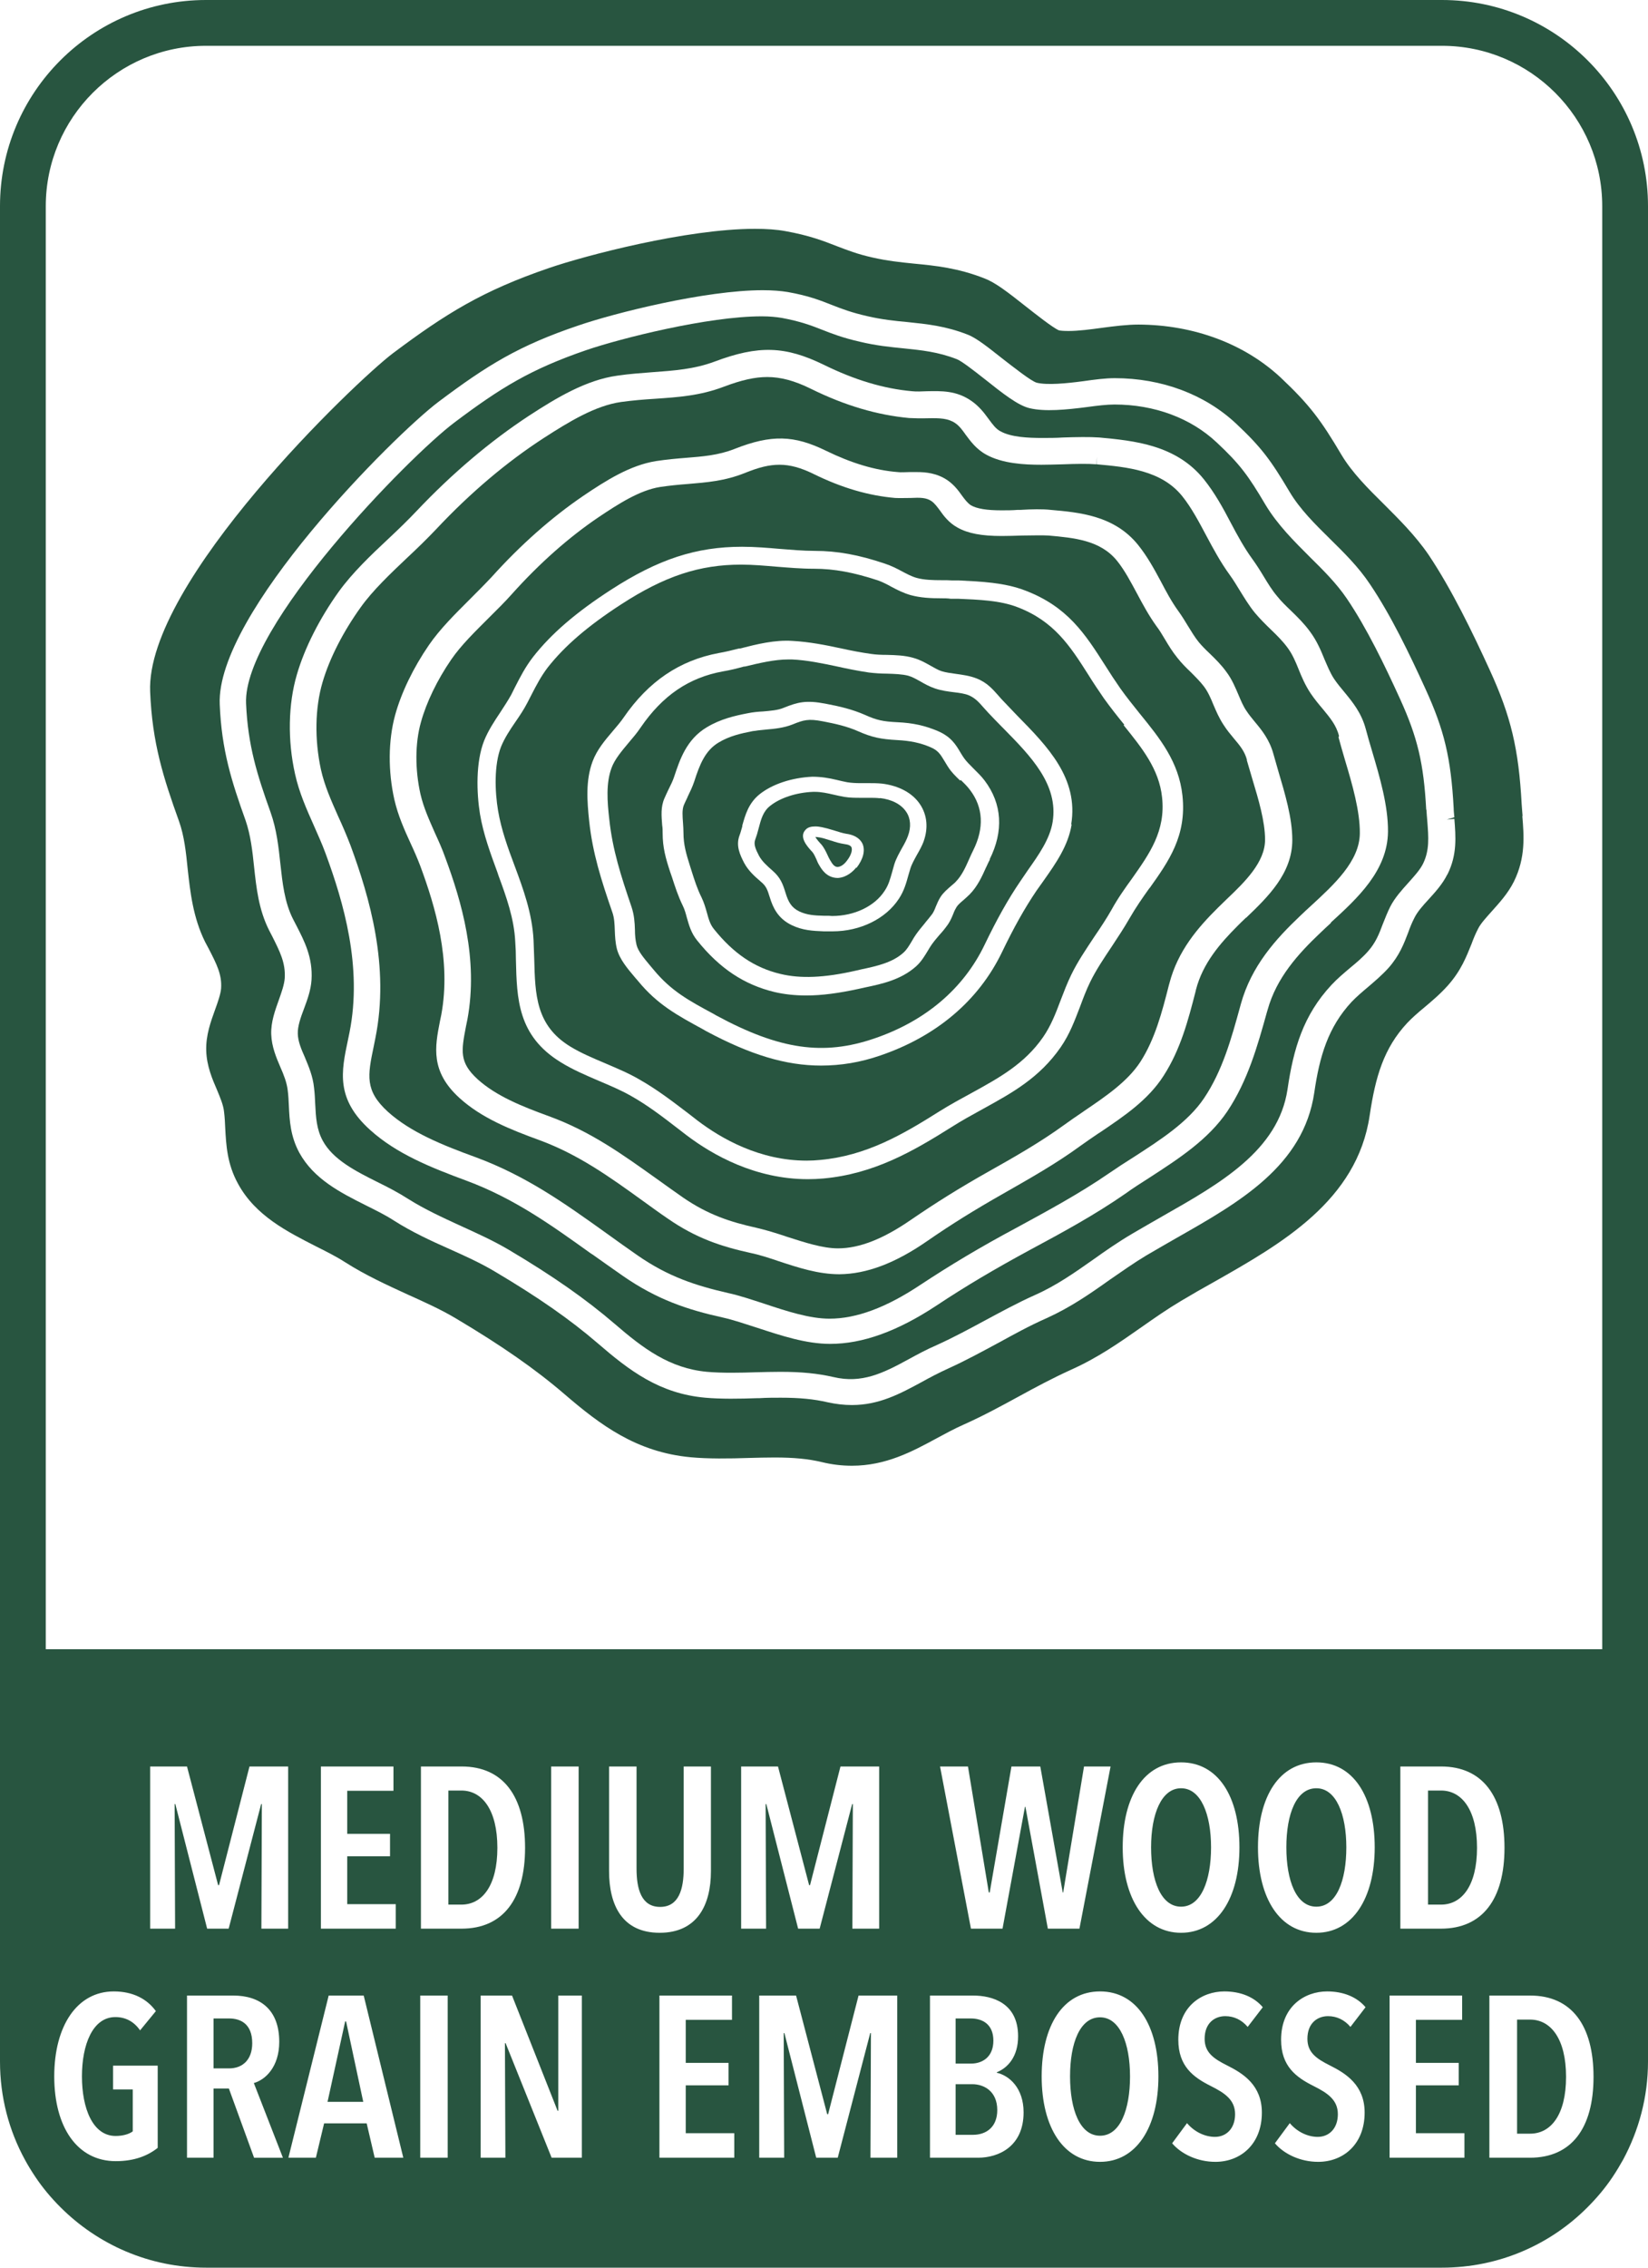 <?xml version="1.0" encoding="UTF-8"?>
<svg id="Layer_1" data-name="Layer 1" xmlns="http://www.w3.org/2000/svg" viewBox="0 0 72 99">
  <defs>
    <style>
      .cls-1 {
        fill: #285540;
      }
    </style>
  </defs>
  <g>
    <path class="cls-1" d="M38.45,34.85c-.16-.02-.33-.02-.47-.02h-.4c-.21,0-.45,0-.69-.04-.16-.03-.32-.06-.48-.1-.26-.06-.53-.12-.81-.12h-.08c-.73.03-1.43.26-1.87.61-.31.24-.4.58-.51,1-.04.16-.09.33-.15.49-.07.2.03.42.17.69.13.24.34.43.58.64.36.31.46.59.58.98.12.39.25.64.6.81.34.16.67.18,1.08.19h.21s.1.01.14.01c.97,0,1.86-.42,2.3-1.1.18-.27.24-.52.33-.83.03-.11.06-.21.09-.32.08-.26.22-.5.34-.72.11-.19.2-.36.26-.53.14-.38.12-.76-.08-1.05-.22-.33-.63-.54-1.15-.6ZM37.41,37.87c-.13.16-.4.43-.8.46h0c-.5,0-.72-.39-.82-.56-.05-.08-.09-.17-.12-.25-.07-.15-.12-.27-.21-.36l-.03-.03c-.16-.18-.54-.6-.23-.91.09-.1.23-.14.42-.14.2,0,.4.06.53.09.13.04.24.07.34.1.16.05.31.1.48.13.45.06.63.27.71.43.13.29.04.67-.26,1.06Z"/>
    <path class="cls-1" d="M41.95,34.08c-.2-.19-.38-.37-.51-.57-.07-.1-.12-.2-.18-.29-.18-.3-.28-.46-.61-.6-.44-.19-.88-.28-1.45-.31-.73-.04-1.11-.12-1.72-.39-.48-.21-.96-.32-1.54-.43-.62-.12-.83-.06-1.32.14-.38.15-.79.19-1.15.22-.21.02-.41.04-.59.07-.51.1-1.01.21-1.49.5-.58.35-.82.95-1.06,1.7-.08.24-.19.46-.29.67l-.02.05c-.05.11-.1.2-.14.3-.09.21-.06.51-.04.79.01.15.02.29.02.43,0,.52.12.92.29,1.46l.06.19c.13.41.25.79.44,1.17.11.23.17.44.23.65.08.29.14.52.31.73.85,1.06,1.77,1.69,2.91,1.96.87.21,1.91.17,3.27-.14l.26-.06c.66-.14,1.35-.29,1.83-.72.15-.13.25-.3.37-.5.06-.11.13-.22.2-.32.12-.17.25-.32.38-.48l.03-.04c.1-.12.2-.24.29-.36.06-.09.11-.2.15-.31.06-.14.12-.29.21-.43.12-.19.3-.34.46-.48.09-.08.16-.13.22-.2.25-.26.41-.61.56-.95.07-.16.13-.29.19-.41.48-.96.44-1.87-.14-2.63-.11-.15-.26-.3-.41-.44ZM40.36,36.72c-.08.21-.19.41-.3.6-.12.22-.23.41-.29.61-.03.09-.05.18-.08.27-.1.36-.19.69-.42,1.04-.57.87-1.68,1.42-2.9,1.42-.06,0-.12,0-.19,0h-.19c-.48-.02-.92-.04-1.4-.27-.6-.29-.82-.76-.96-1.22-.1-.32-.15-.48-.38-.67-.29-.25-.55-.48-.74-.83-.18-.35-.37-.75-.2-1.2.05-.13.08-.26.12-.39v-.04c.13-.46.27-.97.75-1.36.56-.45,1.42-.73,2.31-.77.4,0,.74.06,1.07.14.16.04.3.07.45.1.18.03.39.04.56.04h.4c.15,0,.35,0,.56.02.74.09,1.34.41,1.67.91.31.47.36,1.04.15,1.62Z"/>
    <path class="cls-1" d="M43.73,31.69c-.19-.19-.37-.38-.55-.57l-.2-.22c-.21-.24-.37-.42-.64-.54-.19-.08-.42-.11-.67-.14-.25-.03-.54-.07-.81-.16-.24-.08-.46-.2-.63-.3-.2-.11-.37-.21-.55-.26-.27-.07-.61-.08-.93-.09-.26,0-.53-.02-.79-.05-.47-.07-.97-.17-1.37-.26-.66-.14-1.33-.28-1.99-.31-.05,0-.1,0-.16,0-.61,0-1.27.16-1.9.31h-.04c-.32.09-.61.16-.91.21-1.49.27-2.64,1.05-3.6,2.45-.16.24-.35.46-.52.66-.3.36-.61.72-.75,1.1-.25.67-.19,1.48-.1,2.25.14,1.33.51,2.47.97,3.82.12.36.14.68.15,1,0,.23.02.45.07.66.07.29.35.61.59.9l.16.19c.76.92,1.53,1.34,2.61,1.92l.12.07c2.79,1.51,4.7,1.76,6.9,1.01,2.24-.76,3.91-2.18,4.83-4.1.53-1.1,1.02-1.98,1.56-2.77.1-.15.21-.31.32-.47.48-.68.97-1.37,1.09-2.12.26-1.63-.96-2.87-2.14-4.07l-.11-.11ZM43.26,37.5c-.06.11-.11.22-.16.33l-.02.04c-.18.4-.37.82-.71,1.17-.08.08-.17.16-.26.24-.14.12-.26.22-.32.32-.05.08-.1.18-.14.29-.06.15-.13.31-.23.46-.12.17-.24.32-.38.47-.12.14-.23.27-.33.41-.06.09-.12.18-.17.27-.13.21-.28.48-.53.7-.65.57-1.45.75-2.22.91l-.27.06c-.87.19-1.62.29-2.29.29-.5,0-.96-.05-1.39-.15-1.33-.32-2.4-1.03-3.38-2.25-.27-.33-.36-.68-.45-.99-.05-.19-.1-.37-.18-.53-.21-.43-.34-.84-.48-1.27l-.07-.2c-.2-.61-.33-1.07-.33-1.7,0-.11,0-.22-.02-.34-.03-.4-.07-.8.1-1.18.05-.12.11-.24.17-.37.1-.2.2-.4.26-.59l.16.05-.16-.05c.24-.72.53-1.61,1.42-2.14.6-.36,1.21-.5,1.78-.61.24-.05.47-.07.68-.08.32-.03.64-.05.9-.16.62-.25.98-.34,1.82-.18.64.12,1.18.25,1.73.49.51.23.79.29,1.41.32.69.03,1.21.15,1.76.38.59.25.8.6,1,.94.05.08.1.17.16.25.09.13.24.28.4.44.18.18.35.34.5.54.76,1.01.84,2.2.21,3.45Z"/>
    <polygon class="cls-1" points="63.2 35.78 63.2 35.78 63.2 35.78 63.2 35.78"/>
    <path class="cls-1" d="M36.31,36.7c-.1-.03-.19-.06-.29-.09-.1-.03-.28-.07-.4-.07h0s.08.13.22.28l.03.03c.13.15.21.32.28.47.03.07.07.15.11.22.13.23.21.3.33.31.19-.01.34-.18.4-.26.23-.29.25-.51.21-.6-.03-.07-.13-.12-.3-.14-.21-.03-.41-.09-.58-.15Z"/>
    <path class="cls-1" d="M49.12,31.64c-.31-.38-.61-.76-.89-1.15-.24-.35-.47-.69-.68-1.03-.8-1.26-1.5-2.34-3.09-2.95-.77-.3-1.7-.33-2.61-.37h-.32c-.13-.02-.27-.02-.41-.02-.45,0-.9-.02-1.34-.14-.31-.09-.59-.23-.83-.36-.18-.1-.39-.21-.59-.28-1.06-.35-1.92-.51-2.79-.51-.58,0-1.12-.05-1.65-.09-.48-.04-1.01-.09-1.54-.09-1.82,0-3.34.5-5.25,1.74-1.45.94-2.46,1.81-3.2,2.75-.29.38-.5.78-.72,1.21l-.17.33c-.15.29-.33.56-.51.82-.25.36-.49.73-.64,1.1-.31.79-.27,1.96-.13,2.79.14.83.43,1.63.72,2.4.38,1.02.77,2.08.83,3.25.01.28.02.56.03.83.04,1.55.07,2.89,1.56,3.81.47.29,1.02.52,1.54.74.51.22,1.02.43,1.5.71.79.45,1.45.96,2.16,1.5l.36.28c1.05.8,2.73,1.76,4.78,1.76.2,0,.4-.01.59-.03,2.01-.18,3.61-1.11,5.21-2.12.48-.3.96-.56,1.42-.81,1.18-.65,2.3-1.26,3.11-2.43.34-.49.55-1.03.76-1.59.15-.39.29-.76.47-1.13.28-.58.65-1.12,1-1.65.3-.44.55-.82.76-1.19.28-.51.61-.97.9-1.37.76-1.08,1.47-2.07,1.31-3.54-.13-1.24-.89-2.17-1.68-3.15ZM46.82,35.99c-.15.93-.69,1.7-1.22,2.45-.11.15-.21.3-.32.45-.52.77-.99,1.61-1.5,2.67h0c-1.02,2.12-2.86,3.68-5.32,4.52-.87.3-1.72.44-2.59.44-1.54,0-3.09-.47-5.03-1.51l-.12-.07c-1.12-.61-2-1.08-2.85-2.12l-.13-.15c-.33-.39-.67-.79-.79-1.25-.07-.29-.08-.55-.09-.8-.01-.28-.02-.55-.11-.8-.48-1.39-.86-2.57-1.01-3.98-.09-.86-.16-1.77.15-2.6.19-.51.54-.92.88-1.32.18-.21.35-.41.48-.6,1.08-1.57,2.44-2.49,4.15-2.81.29-.05.58-.12.89-.2h.05c.74-.19,1.51-.38,2.28-.33.73.04,1.45.18,2.14.33.41.09.87.18,1.31.24.2.03.43.04.68.04.38.01.77.02,1.15.13.29.08.52.21.75.34.18.1.33.19.48.24.19.06.42.09.64.12.28.04.6.08.9.2.46.18.71.48.96.76.07.08.12.14.18.2.21.22.42.44.63.66,1.33,1.35,2.69,2.74,2.36,4.75Z"/>
    <polygon class="cls-1" points="47.49 48.83 47.49 48.83 47.49 48.83 47.49 48.83"/>
    <polygon class="cls-1" points="26.07 54.5 26.07 54.5 26.07 54.5 26.07 54.5"/>
    <path class="cls-1" d="M58.5,32.13c-.12-.48-.4-.8-.71-1.18-.18-.21-.36-.43-.53-.68-.24-.36-.4-.74-.52-1.04-.14-.35-.28-.68-.5-.97-.2-.27-.45-.52-.7-.76s-.49-.48-.71-.74c-.27-.33-.47-.67-.67-.99-.14-.23-.28-.46-.44-.68-.4-.55-.71-1.13-1.01-1.69-.32-.6-.65-1.23-1.06-1.74-.91-1.13-2.41-1.27-3.74-1.39l.02-.33-.03.33c-.37-.03-.93-.02-1.44,0-.38.01-.67.02-.96.02-.75,0-1.7-.05-2.41-.44-.44-.24-.69-.59-.9-.87-.14-.2-.28-.39-.46-.51-.31-.21-.67-.22-1.18-.21-.35.01-.61,0-.83-.01-1.39-.13-2.8-.54-4.3-1.28-.71-.35-1.31-.51-1.9-.51-.54,0-1.12.13-1.89.42-1.05.4-2.01.46-3.02.53-.48.03-.97.07-1.48.14-1.12.16-2.27.86-3.37,1.57-1.62,1.05-3.21,2.39-4.71,3.99-.39.41-.82.83-1.25,1.23-.75.71-1.51,1.43-2.04,2.17-.76,1.06-1.36,2.22-1.67,3.28-.33,1.12-.35,2.5-.07,3.8.16.72.45,1.36.75,2.04.19.41.37.83.54,1.27.84,2.28,1.72,5.29,1.09,8.42l-.07.35c-.27,1.29-.4,1.94.62,2.87.99.89,2.37,1.45,3.83,1.98,2.22.82,3.91,2.03,5.7,3.31.47.34.92.66,1.38.98,1.34.93,2.55,1.32,3.95,1.64.51.11,1.03.29,1.59.47.99.33,1.98.65,2.84.65,1.17,0,2.47-.48,3.96-1.47,1.32-.87,2.62-1.65,4.21-2.5,1.36-.74,2.75-1.49,4.03-2.37.35-.24.73-.49,1.1-.72,1.16-.75,2.36-1.52,3.06-2.56.81-1.2,1.2-2.62,1.58-4l.03-.11c.46-1.67,1.53-2.85,2.62-3.88.14-.14.29-.27.44-.41,1.01-.93,2.13-1.95,2.14-3.17.01-.96-.33-2.14-.64-3.17-.12-.41-.21-.72-.29-1.02ZM54.44,40.06c-.14.13-.25.24-.36.35-.77.77-1.53,1.64-1.83,2.8l-.02.09c-.32,1.24-.65,2.51-1.39,3.66-.68,1.07-1.75,1.78-2.77,2.47l-.08.05c-.28.19-.53.36-.78.54-1.08.79-2.24,1.44-3.36,2.08-1.27.72-2.3,1.36-3.34,2.08-1.4.97-2.65,1.44-3.84,1.45-.92,0-1.8-.29-2.65-.57-.41-.14-.84-.28-1.23-.36-1.27-.28-2.38-.64-3.63-1.51-.37-.25-.72-.51-1.07-.76-1.48-1.07-2.83-2.03-4.51-2.65-1.29-.47-2.54-.97-3.5-1.84-1.28-1.16-1.08-2.23-.86-3.35l.06-.29c.44-2.38-.26-4.72-.92-6.5-.13-.34-.27-.66-.42-.98-.27-.59-.55-1.21-.71-1.91-.28-1.24-.27-2.58.03-3.68.27-.99.8-2.08,1.48-3.07.49-.71,1.14-1.35,1.77-1.98.33-.33.67-.67.97-.99,1.27-1.41,2.62-2.6,4-3.54.99-.67,2.05-1.34,3.18-1.52.46-.07.9-.11,1.29-.14.74-.06,1.43-.11,2.14-.39,1.62-.64,2.61-.6,4,.08,1.11.54,2.13.85,3.13.93.15.02.35,0,.52,0h.32c.38,0,.87.04,1.34.36.3.21.48.46.63.67.14.19.25.33.39.42.26.15.69.22,1.33.22.24,0,.48,0,.71-.02h.13c.47-.03.96-.04,1.31,0,1.24.11,2.79.24,3.83,1.54.4.5.7,1.05.99,1.59.22.42.47.89.77,1.3.15.21.28.42.4.62.16.26.31.51.48.72.14.17.31.34.46.48.29.28.53.52.74.81.26.34.41.72.54,1.02.11.26.21.5.35.7.11.17.24.32.36.47.31.37.64.78.81,1.39.07.24.14.5.22.77.29.98.61,2.04.61,3,0,1.46-1.07,2.49-2.02,3.4Z"/>
    <path class="cls-1" d="M54.48,33.18c-.1-.38-.31-.63-.58-.95-.15-.18-.3-.36-.44-.58-.2-.3-.33-.61-.45-.89-.11-.27-.23-.55-.41-.79-.16-.21-.37-.42-.58-.63-.2-.19-.4-.39-.58-.62-.22-.27-.39-.55-.55-.82-.13-.22-.24-.4-.37-.57-.33-.46-.59-.94-.84-1.41-.27-.5-.54-1.02-.88-1.44-.73-.9-1.88-1-2.99-1.1-.31-.02-.76,0-1.16,0-.31.01-.6.02-.89.02-.87,0-1.47-.11-1.93-.37-.38-.21-.6-.51-.77-.75-.12-.16-.23-.31-.36-.4-.23-.16-.5-.16-.92-.14-.23,0-.47.01-.67,0-1.16-.1-2.33-.44-3.57-1.05-.55-.27-1.02-.4-1.48-.4s-.9.11-1.52.36c-.87.35-1.66.41-2.49.48-.41.03-.8.07-1.21.13-.89.14-1.81.73-2.69,1.32-1.3.88-2.58,2.01-3.79,3.36-.3.34-.66.69-.97,1-.63.63-1.25,1.23-1.68,1.86-.61.89-1.08,1.86-1.32,2.73-.26.92-.26,2.07-.02,3.14.14.6.38,1.12.63,1.69.16.35.32.7.45,1.07.71,1.91,1.46,4.44.97,7.08l-.06.29c-.21,1.09-.3,1.58.51,2.32.81.73,1.93,1.18,3.11,1.61,1.84.67,3.23,1.68,4.72,2.74.4.29.77.55,1.14.81,1.09.75,2.07,1.07,3.2,1.32.43.1.89.24,1.33.39.78.25,1.57.51,2.24.51.95,0,1.99-.42,3.18-1.24,1.08-.74,2.13-1.4,3.43-2.13,1.12-.63,2.24-1.27,3.26-2.01.26-.19.54-.38.82-.57l.07-.05c.93-.63,1.89-1.28,2.45-2.14.64-.99.95-2.18,1.24-3.32l.03-.11c.37-1.42,1.24-2.43,2.13-3.31.12-.12.25-.24.38-.37.79-.75,1.67-1.61,1.67-2.59,0-.8-.29-1.77-.55-2.63-.09-.3-.17-.58-.25-.85ZM50.22,38.77c-.3.42-.6.85-.87,1.32-.24.42-.52.84-.77,1.22-.34.51-.7,1.04-.96,1.58-.17.35-.3.7-.43,1.05-.24.62-.45,1.2-.85,1.78-.93,1.34-2.12,1.99-3.39,2.69-.49.27-.93.51-1.37.79-1.7,1.07-3.4,2.05-5.61,2.25-.22.02-.45.03-.67.03-2.3,0-4.16-1.05-5.32-1.93l-.35-.27c-.7-.54-1.34-1.03-2.07-1.44-.44-.25-.92-.45-1.39-.65-.58-.25-1.15-.49-1.68-.82-1.87-1.15-1.91-2.76-1.95-4.46,0-.27-.01-.54-.03-.81-.05-1-.39-1.95-.73-2.87h0l-.05-.15c-.3-.82-.61-1.65-.76-2.54-.15-.93-.19-2.26.18-3.2.18-.45.46-.87.7-1.23.17-.26.34-.52.48-.77l.16-.32c.24-.47.46-.9.8-1.34.79-1.01,1.87-1.94,3.4-2.93,2.07-1.34,3.73-1.88,5.73-1.88.57,0,1.15.05,1.61.09.53.04,1.05.09,1.57.09.97,0,1.92.17,3.07.56.27.09.51.21.73.33.21.11.43.23.65.29.32.09.72.1,1.1.1.17,0,.3,0,.44.01h.3c.98.05,1.99.09,2.9.44,1.86.71,2.62,1.9,3.5,3.28.22.35.43.67.66,1,.27.38.57.75.85,1.1.88,1.08,1.7,2.1,1.86,3.57.19,1.76-.6,2.87-1.44,4.05Z"/>
    <path class="cls-1" d="M66.52,35.62c-.01-.17-.03-.34-.04-.52-.13-2.41-.47-3.83-1.39-5.84-.75-1.64-1.66-3.52-2.67-5.03-.58-.85-1.32-1.58-1.97-2.23-.68-.67-1.38-1.37-1.84-2.14-.9-1.52-1.39-2.18-2.64-3.36-1.59-1.49-3.81-2.32-6.23-2.33-.5,0-1.05.07-1.58.14-.51.07-1.04.14-1.47.14-.2,0-.36-.01-.43-.03-.26-.11-1.02-.71-1.44-1.04-.81-.64-1.34-1.05-1.82-1.23-1.15-.45-2.12-.55-3.06-.64-.6-.06-1.17-.12-1.83-.27-.67-.15-1.09-.32-1.54-.49-.59-.23-1.2-.47-2.26-.66-.38-.07-.83-.1-1.33-.1-2.98,0-7.42,1.17-8.99,1.71-2.9.99-4.51,1.99-6.82,3.72-1.61,1.21-10.81,9.99-10.61,14.78.09,2.24.58,3.76,1.26,5.65.23.64.31,1.38.38,2.09.11.99.23,2.11.76,3.18l.16.3c.35.68.58,1.13.54,1.73-.02.25-.14.59-.26.92l.13.04s0,0,0,0l-.13-.04c-.19.53-.41,1.12-.39,1.8.02.67.27,1.25.47,1.71.14.34.28.66.31.97.03.24.04.47.05.7.04.73.08,1.56.56,2.43.76,1.4,2.17,2.1,3.4,2.73.44.22.9.45,1.27.69.91.58,1.84,1,2.73,1.41.71.32,1.45.65,2.12,1.05,2,1.19,3.47,2.21,4.76,3.32,1.54,1.32,3.12,2.52,5.5,2.74.74.07,1.67.06,2.54.03.37-.01.75-.02,1.12-.02.84,0,1.47.06,2.06.2.45.11.88.16,1.32.16,1.49,0,2.65-.63,3.67-1.18.39-.21.79-.43,1.22-.62.85-.38,1.64-.81,2.41-1.23.73-.4,1.48-.8,2.25-1.15,1.19-.53,2.13-1.19,3.13-1.89.54-.38,1.1-.77,1.69-1.12.47-.28.97-.57,1.46-.84,2.93-1.66,6.24-3.54,6.79-7.26.25-1.68.61-2.94,1.65-4.05.21-.22.46-.44.74-.67.32-.27.69-.58,1.02-.95.59-.66.82-1.28,1.04-1.82.08-.22.17-.44.29-.67.11-.22.34-.47.59-.75.33-.37.71-.78.97-1.3.52-1.05.44-2.01.37-2.86ZM63.23,38.18c-.21.42-.52.76-.82,1.09-.25.27-.48.53-.61.79-.12.23-.21.46-.28.66-.18.47-.38,1-.86,1.54-.28.31-.6.58-.88.82-.25.21-.51.43-.73.66-1.03,1.11-1.4,2.38-1.63,3.96-.47,3.2-3.28,4.79-5.99,6.33-.45.26-.91.52-1.35.78-.55.33-1.07.7-1.58,1.05-.9.64-1.74,1.22-2.78,1.69-.75.33-1.47.73-2.11,1.08-.69.37-1.4.76-2.17,1.11-.42.19-.8.39-1.16.59-.96.52-1.87,1.01-3.06,1.01-.35,0-.69-.04-1.06-.12-.6-.14-1.23-.2-2.05-.2-.31,0-.62,0-.92.02h-.09c-.79.03-1.62.04-2.29-.02-2-.18-3.31-1.18-4.7-2.38-1.21-1.04-2.59-2-4.46-3.11-.65-.39-1.34-.7-2.01-1-.81-.36-1.64-.74-2.44-1.25-.37-.24-.8-.45-1.22-.66-1.12-.56-2.27-1.15-2.9-2.29-.39-.72-.43-1.4-.46-2.06-.01-.22-.02-.44-.05-.67-.04-.34-.17-.67-.32-1.01-.18-.42-.38-.89-.4-1.43-.02-.54.17-1.05.33-1.5.12-.34.24-.67.26-.96.04-.67-.22-1.17-.54-1.81l-.14-.27c-.46-.91-.56-1.86-.66-2.78-.07-.68-.15-1.38-.37-2.02-.61-1.7-1.05-3.07-1.13-5.07-.17-3.97,7.62-11.75,9.56-13.21,2.12-1.59,3.5-2.45,6.11-3.33,1.57-.54,5.54-1.54,8.05-1.54.43,0,.8.03,1.1.08.9.16,1.41.36,1.94.57.43.17.86.33,1.52.48.64.15,1.21.21,1.76.26.86.09,1.67.17,2.64.55.39.15.91.57,1.52,1.05.48.37,1.26.99,1.5,1.05.46.11,1.29.03,2.04-.07.49-.07.95-.13,1.36-.13,2.06,0,3.94.71,5.3,1.98,1.11,1.04,1.52,1.6,2.34,2.98.45.76,1.12,1.42,1.76,2.05.62.61,1.25,1.23,1.75,1.98.92,1.36,1.74,3.07,2.42,4.56.83,1.81,1.12,3.03,1.24,5.22,0,.14.02.27.03.4l-.33.1.33-.03c.06.77.13,1.56-.3,2.42Z"/>
    <path class="cls-1" d="M62.31,35.34c-.11-2.02-.38-3.15-1.14-4.82-.66-1.45-1.46-3.11-2.33-4.39-.44-.65-1.03-1.24-1.6-1.8-.7-.7-1.42-1.41-1.95-2.29-.75-1.27-1.12-1.78-2.14-2.73-1.13-1.06-2.72-1.65-4.46-1.65-.33,0-.75.05-1.19.11-.92.12-1.86.21-2.52.05-.51-.12-1.18-.65-1.96-1.27-.47-.37-1.01-.79-1.22-.87-.82-.32-1.54-.39-2.31-.47-.6-.06-1.21-.12-1.92-.29-.75-.17-1.24-.36-1.67-.53-.48-.19-.94-.36-1.74-.51-.24-.04-.53-.07-.88-.07-2.35,0-6.15.96-7.65,1.47-2.45.84-3.76,1.65-5.77,3.16-2,1.5-9.25,8.91-9.11,12.27.08,1.85.49,3.13,1.07,4.75.27.76.35,1.52.43,2.26.09.82.18,1.67.55,2.4l.14.27c.36.7.73,1.41.67,2.39-.03.45-.18.86-.33,1.26-.14.37-.28.76-.27,1.09.01.34.15.67.31,1.03.17.41.35.83.4,1.33.03.24.04.47.05.69.03.61.06,1.12.33,1.62.45.83,1.44,1.33,2.4,1.81.45.22.91.46,1.33.73.73.46,1.52.82,2.28,1.17.7.32,1.42.64,2.13,1.06,1.92,1.14,3.35,2.14,4.62,3.23,1.23,1.06,2.39,1.94,4.03,2.09.65.06,1.51.04,2.11.02.4-.01.74-.02,1.09-.02.92,0,1.64.07,2.33.23,1.23.29,2.16-.17,3.26-.77.42-.23.81-.44,1.25-.63.73-.33,1.45-.72,2.08-1.06.71-.38,1.42-.77,2.2-1.12.95-.42,1.74-.98,2.58-1.57.49-.35,1.05-.74,1.66-1.1.44-.26.9-.52,1.35-.78,2.5-1.42,5.05-2.86,5.45-5.53.26-1.78.69-3.24,1.92-4.56.26-.28.55-.52.82-.75.27-.22.55-.46.77-.71.34-.38.49-.76.65-1.19.1-.25.2-.51.33-.77.2-.39.51-.73.78-1.03.25-.28.51-.56.65-.84.29-.59.24-1.16.19-1.83-.02-.22-.03-.37-.04-.52ZM58.14,40.3c-.17.15-.31.29-.45.42-.97.92-1.92,1.96-2.31,3.37l-.03.1c-.41,1.47-.83,2.98-1.73,4.33-.83,1.23-2.13,2.07-3.38,2.88-.39.25-.74.47-1.07.71-1.34.93-2.76,1.7-4.14,2.44-1.57.85-2.84,1.6-4.12,2.45-1.7,1.12-3.22,1.67-4.64,1.67-1.06,0-2.14-.36-3.18-.7-.56-.18-1.06-.35-1.51-.45-1.54-.34-2.87-.78-4.37-1.82-.45-.31-.89-.63-1.32-.93l-.08-.05c-1.73-1.24-3.35-2.4-5.42-3.17-1.57-.58-3.07-1.18-4.22-2.22-1.51-1.36-1.26-2.55-.97-3.92l.07-.34c.57-2.86-.26-5.68-1.05-7.82-.15-.41-.33-.8-.5-1.19-.32-.72-.65-1.45-.83-2.27-.33-1.47-.3-3.05.08-4.34.34-1.17,1-2.46,1.83-3.62.6-.83,1.4-1.59,2.18-2.32.46-.43.86-.82,1.21-1.19,1.57-1.66,3.23-3.06,4.92-4.17,1.2-.78,2.49-1.56,3.86-1.75.54-.08,1.04-.11,1.52-.15.96-.07,1.83-.13,2.72-.46,1.94-.73,3.1-.68,4.77.13,1.36.67,2.63,1.05,3.87,1.16.18.02.42.01.65,0,.62-.01,1.28-.04,1.95.43.34.24.55.52.74.78.18.24.31.43.52.54.47.26,1.22.29,1.82.29.3,0,.61,0,.91-.02.58-.02,1.17-.03,1.59,0,1.49.14,3.35.31,4.57,1.83.48.6.84,1.26,1.18,1.91.28.53.58,1.08.93,1.56.18.25.34.5.49.75.2.33.37.61.59.87.18.23.4.44.61.64.31.3.59.58.83.91.3.4.48.83.63,1.2.13.3.25.6.42.86.14.21.3.4.45.58.37.45.75.91.94,1.62.08.31.18.64.28.98.33,1.11.7,2.37.69,3.5-.02,1.7-1.33,2.9-2.49,3.96Z"/>
  </g>
  <g>
    <path class="cls-1" d="M57.51,78.07c-.88,0-1.31,1.13-1.31,2.58s.43,2.59,1.31,2.59,1.31-1.14,1.31-2.59-.45-2.58-1.31-2.58Z"/>
    <path class="cls-1" d="M20.16,78.17h-.57v4.98h.57c.91,0,1.57-.83,1.57-2.48s-.66-2.5-1.57-2.5Z"/>
    <path class="cls-1" d="M48.06,88.07c-.88,0-1.31,1.13-1.31,2.58s.43,2.59,1.31,2.59,1.31-1.14,1.31-2.59-.45-2.58-1.31-2.58Z"/>
    <path class="cls-1" d="M42.48,90.99h-.73v2.21h.76c.58,0,1.06-.34,1.06-1.08,0-.83-.59-1.13-1.09-1.13Z"/>
    <path class="cls-1" d="M51.6,83.24c.87,0,1.31-1.14,1.31-2.59s-.45-2.58-1.31-2.58-1.31,1.13-1.31,2.58.43,2.59,1.31,2.59Z"/>
    <path class="cls-1" d="M43.4,89.09c0-.72-.48-.97-.99-.97h-.66v1.97h.68c.48,0,.97-.28.97-1Z"/>
    <polygon class="cls-1" points="15.08 88.25 14.31 91.76 15.87 91.76 15.12 88.25 15.08 88.25"/>
    <path class="cls-1" d="M63,0H9C4.03,0,0,4.03,0,9v81c0,1.55.39,3.01,1.09,4.29.14.26.29.5.45.74.32.48.69.92,1.1,1.33,1.63,1.63,3.88,2.64,6.36,2.64h54c2.49,0,4.74-1.01,6.36-2.64.41-.41.78-.85,1.1-1.33.16-.24.31-.49.45-.74.69-1.28,1.09-2.74,1.09-4.29V9c0-4.97-4.03-9-9-9ZM6.89,93.77c-.43.34-1.01.58-1.83.58-1.69,0-2.69-1.49-2.69-3.7s1-3.71,2.6-3.71c.83,0,1.45.32,1.84.86l-.69.84c-.27-.39-.64-.58-1.08-.58-.99,0-1.46,1.2-1.46,2.59s.47,2.6,1.47,2.6c.32,0,.59-.08.75-.2v-1.83h-.86v-1.04h1.95v3.59ZM11.1,94.2l-1.1-3.02h-.67v3.02h-1.16v-7.08h2.02c1.17,0,2.01.61,2.01,2.02,0,1.1-.61,1.66-1.11,1.8l1.27,3.26h-1.26ZM12.59,84.2h-1.17l.02-5.44h-.03l-1.42,5.44h-.94l-1.39-5.44h-.03l.02,5.44h-1.09v-7.08h1.61l1.36,5.18h.04l1.33-5.18h1.69v7.08ZM16.37,94.2l-.35-1.5h-1.86l-.36,1.5h-1.2l1.76-7.08h1.53l1.73,7.08h-1.25ZM17.04,80.06v.98h-1.87v2.09h2.12v1.07h-3.27v-7.08h3.17v1.06h-2.02v1.88h1.87ZM19.56,94.2h-1.2v-7.08h1.2v7.08ZM18.39,84.2v-7.08h1.78c1.82,0,2.77,1.31,2.77,3.55s-.96,3.53-2.78,3.53h-1.77ZM25.42,94.2h-1.32l-2.01-5h-.03l.02,5h-1.08v-7.08h1.37l1.99,5.03h.03v-5.03s1.03,0,1.03,0v7.08ZM24.08,84.2v-7.08h1.2v7.08h-1.2ZM26.61,81.69v-4.57h1.2v4.46c0,.89.21,1.67,1.03,1.67s1.03-.78,1.03-1.67v-4.46h1.19v4.57c0,1.49-.61,2.69-2.24,2.69s-2.21-1.2-2.21-2.69ZM32.08,94.2h-3.27v-7.08h3.17v1.06h-2.02v1.88h1.87v.98h-1.87v2.09h2.12v1.07ZM37.23,78.76l-1.42,5.44h-.94l-1.39-5.44h-.03l.02,5.44h-1.09v-7.08h1.61l1.36,5.18h.04l1.33-5.18h1.69v7.08h-1.17l.02-5.44h-.03ZM39.2,94.2h-1.17l.02-5.44h-.03l-1.42,5.44h-.94l-1.39-5.44h-.03l.02,5.44h-1.09v-7.08h1.61l1.36,5.18h.04l1.33-5.18h1.69v7.08ZM42.73,94.2h-2.1v-7.08h1.88c.84,0,1.97.32,1.97,1.78,0,.88-.44,1.37-.93,1.57v.02c.53.12,1.17.65,1.17,1.73,0,1.48-1.08,1.98-1.99,1.98ZM44.78,78.88l-.98,5.32h-1.38l-1.35-7.08h1.22l.91,5.5h.04l.95-5.5h1.26l.98,5.5h.02l.91-5.5h1.16l-1.36,7.08h-1.38l-.98-5.32h-.02ZM48.06,94.38c-1.59,0-2.55-1.5-2.55-3.73s.94-3.71,2.55-3.71,2.55,1.48,2.55,3.71-.97,3.73-2.55,3.73ZM49.05,80.65c0-2.23.94-3.71,2.55-3.71s2.55,1.48,2.55,3.71-.97,3.73-2.55,3.73-2.55-1.5-2.55-3.73ZM53.61,90.17c.7.35,1.52.86,1.52,2.06,0,1.38-.93,2.15-2.03,2.15-.78,0-1.49-.34-1.89-.81l.65-.88c.31.37.77.6,1.22.6.5,0,.88-.37.88-.99s-.44-.92-1.06-1.23c-.76-.38-1.42-.86-1.42-2.02,0-1.46,1.03-2.11,2.01-2.11.71,0,1.3.24,1.68.69l-.66.86c-.26-.31-.6-.47-.98-.47-.45,0-.9.29-.9.99,0,.6.4.87.98,1.16ZM58.1,90.17c.7.35,1.52.86,1.52,2.06,0,1.38-.93,2.15-2.03,2.15-.78,0-1.49-.34-1.89-.81l.65-.88c.31.37.77.6,1.22.6.5,0,.88-.37.88-.99s-.44-.92-1.06-1.23c-.76-.38-1.42-.86-1.42-2.02,0-1.46,1.03-2.11,2.01-2.11.71,0,1.3.24,1.68.69l-.66.86c-.26-.31-.6-.47-.98-.47-.45,0-.9.29-.9.99,0,.6.4.87.98,1.16ZM57.51,84.38c-1.59,0-2.55-1.5-2.55-3.73s.94-3.71,2.55-3.71,2.55,1.48,2.55,3.71-.97,3.73-2.55,3.73ZM63.98,94.2h-3.27v-7.08h3.17v1.06h-2.02v1.88h1.87v.98h-1.87v2.09h2.12v1.07ZM62.95,84.2h-1.77v-7.08h1.78c1.82,0,2.77,1.31,2.77,3.55s-.96,3.53-2.78,3.53ZM66.84,94.2h-1.77v-7.08h1.78c1.82,0,2.77,1.31,2.77,3.55s-.96,3.53-2.78,3.53ZM70,72H2V9c0-3.86,3.14-7,7-7h54c3.86,0,7,3.14,7,7v63Z"/>
    <path class="cls-1" d="M66.85,88.17h-.57v4.98h.57c.91,0,1.57-.83,1.57-2.48s-.66-2.5-1.57-2.5Z"/>
    <path class="cls-1" d="M10.01,88.12h-.68v2.18h.68c.58,0,1.01-.37,1.01-1.1,0-.86-.53-1.08-1.01-1.08Z"/>
    <path class="cls-1" d="M62.96,78.17h-.57v4.98h.57c.91,0,1.57-.83,1.57-2.48s-.66-2.5-1.57-2.5Z"/>
  </g>
</svg>